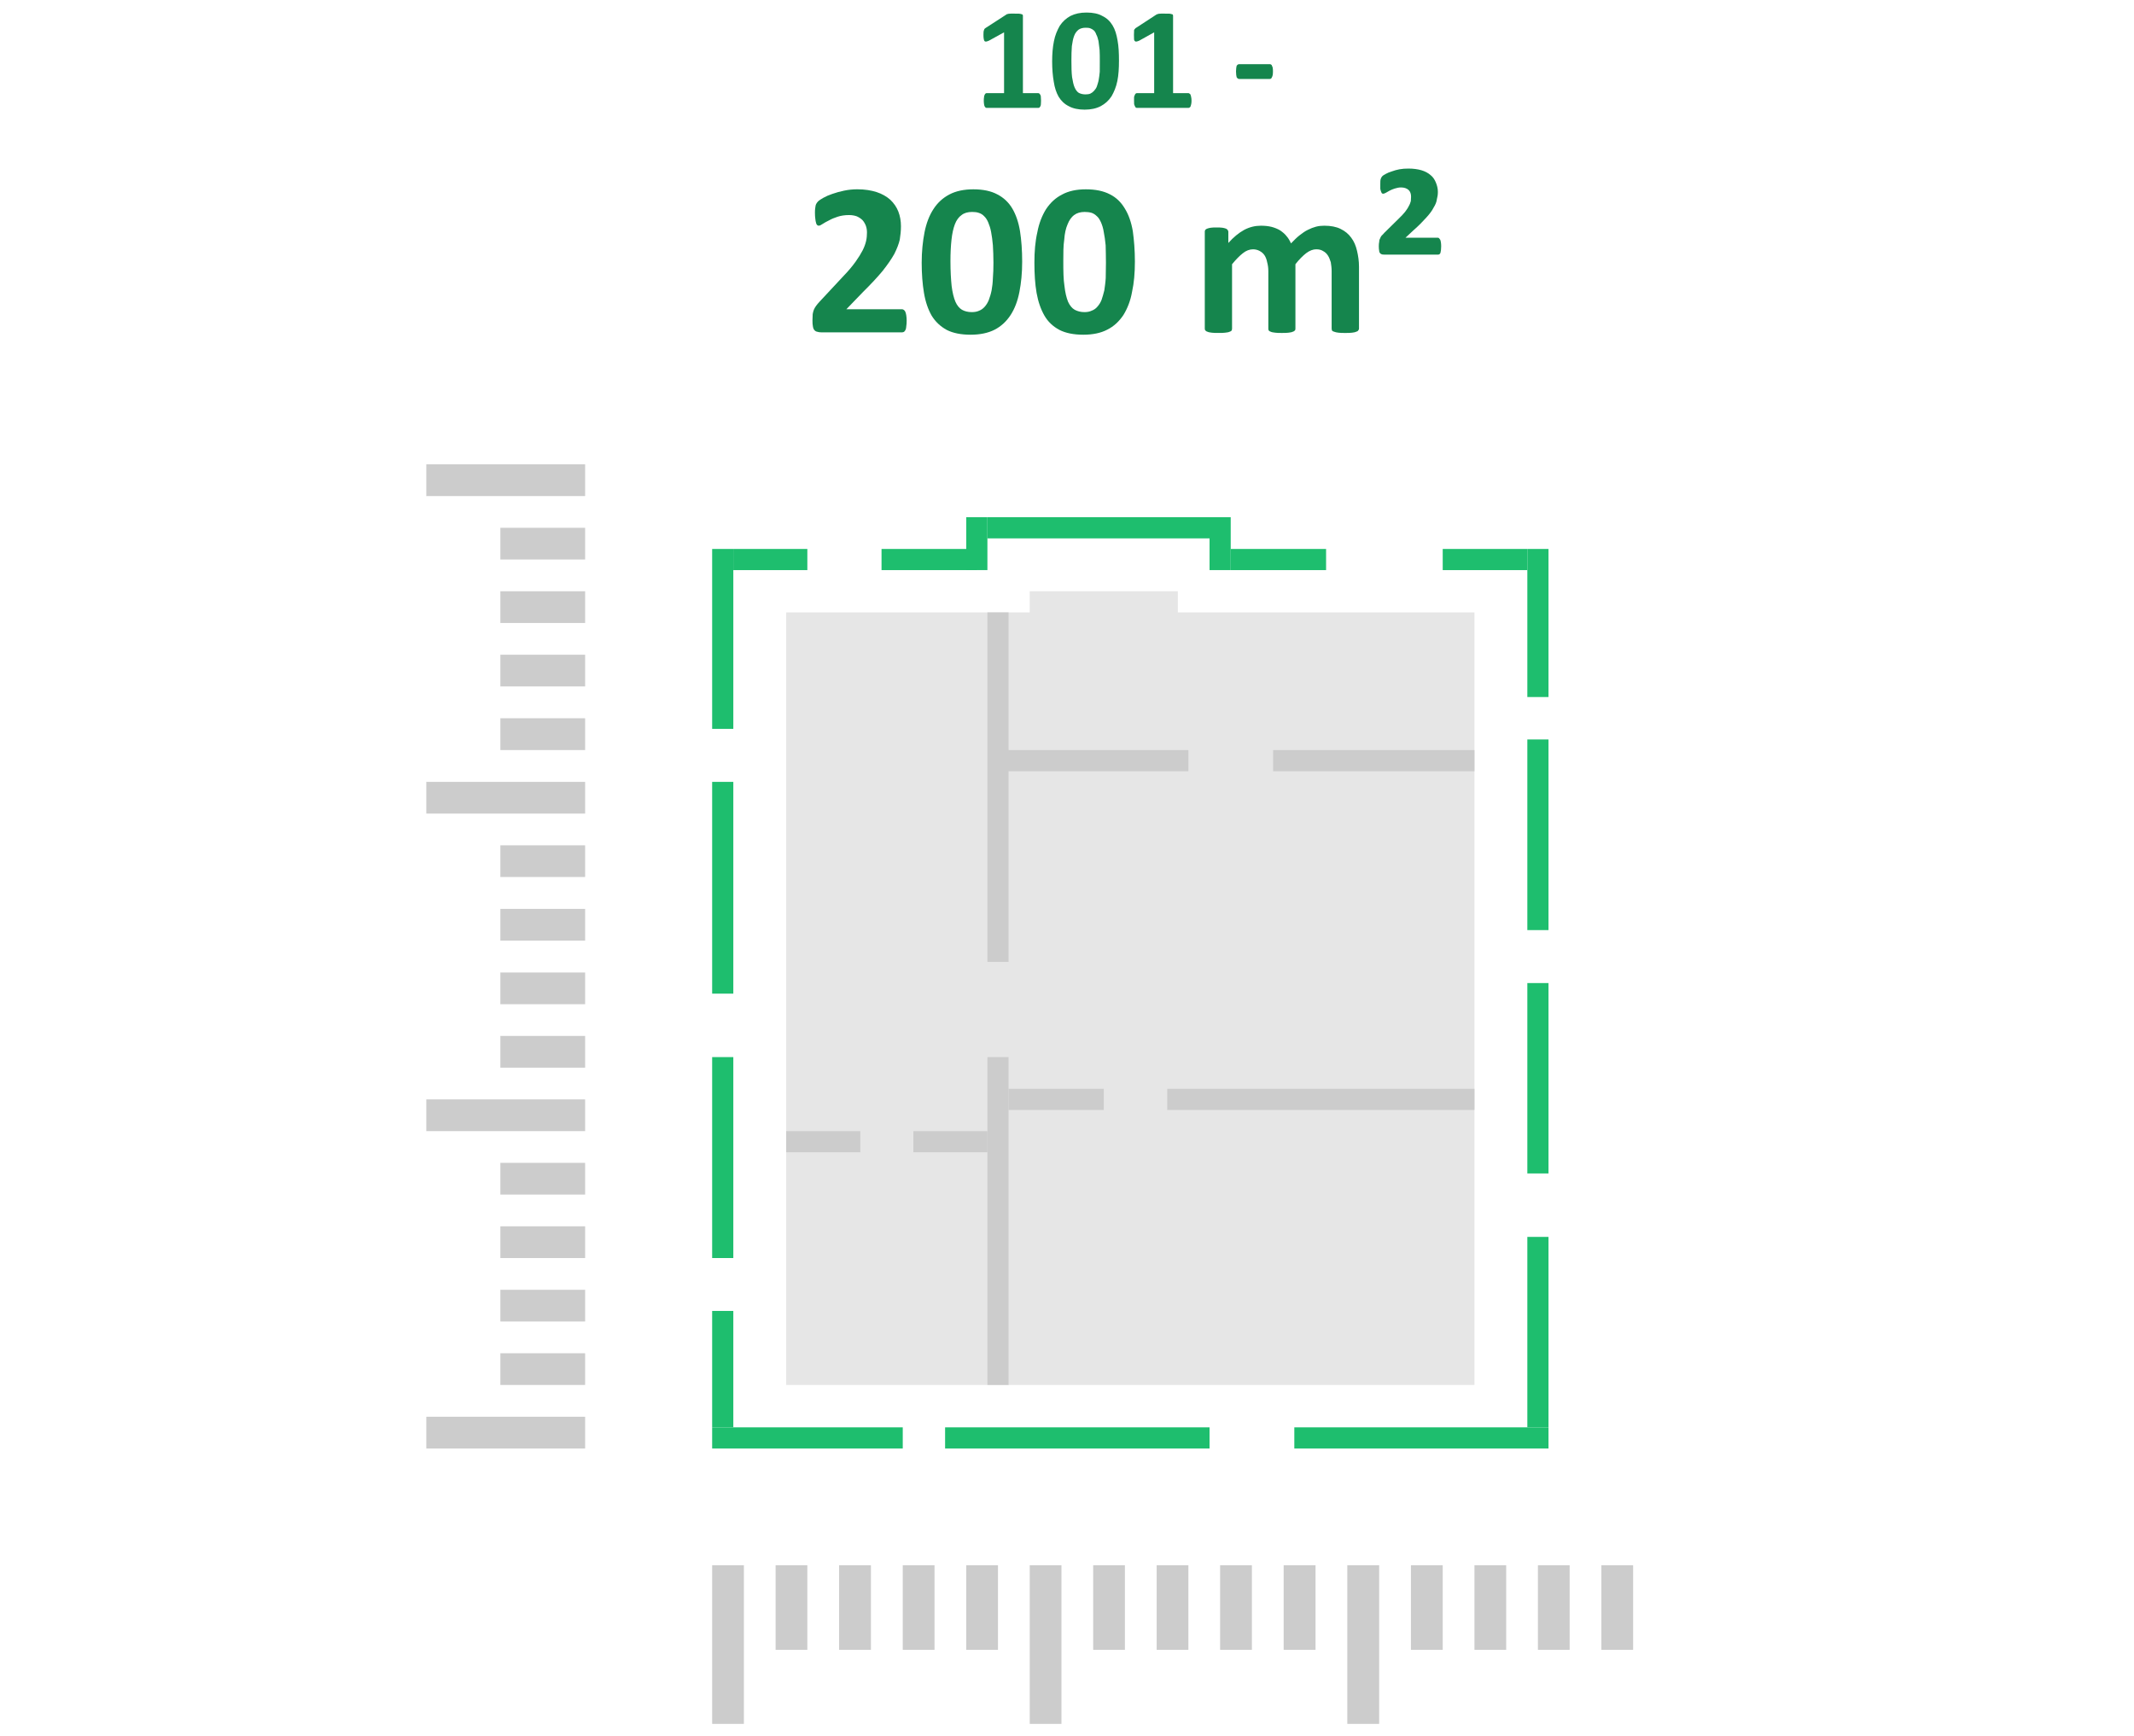 <?xml version="1.0" encoding="utf-8"?>
<!-- Generator: Adobe Illustrator 16.0.0, SVG Export Plug-In . SVG Version: 6.00 Build 0)  -->
<!DOCTYPE svg PUBLIC "-//W3C//DTD SVG 1.1//EN" "http://www.w3.org/Graphics/SVG/1.1/DTD/svg11.dtd">
<svg version="1.1" id="Layer_1" xmlns="http://www.w3.org/2000/svg" xmlns:xlink="http://www.w3.org/1999/xlink" x="0px" y="0px"
	 width="145px" height="118px" viewBox="0 0 145 118" enable-background="new 0 0 145 118" xml:space="preserve">
<rect x="48.389" y="106.367" fill="#CCCCCC" width="2.156" height="10.781"/>
<rect x="52.701" y="106.367" fill="#CCCCCC" width="2.156" height="5.75"/>
<rect x="57.015" y="106.367" fill="#CCCCCC" width="2.162" height="5.75"/>
<rect x="61.34" y="106.367" fill="#CCCCCC" width="2.158" height="5.75"/>
<rect x="65.654" y="106.367" fill="#CCCCCC" width="2.156" height="5.75"/>
<rect x="69.967" y="106.367" fill="#CCCCCC" width="2.156" height="10.781"/>
<rect x="74.279" y="106.367" fill="#CCCCCC" width="2.156" height="5.75"/>
<rect x="78.592" y="106.367" fill="#CCCCCC" width="2.156" height="5.75"/>
<rect x="82.904" y="106.367" fill="#CCCCCC" width="2.159" height="5.75"/>
<rect x="87.222" y="106.367" fill="#CCCCCC" width="2.166" height="5.75"/>
<rect x="91.546" y="106.367" fill="#CCCCCC" width="2.166" height="10.781"/>
<rect x="28.967" y="96.277" fill="#CCCCCC" width="10.791" height="2.16"/>
<rect x="33.998" y="91.961" fill="#CCCCCC" width="5.76" height="2.156"/>
<rect x="33.998" y="87.648" fill="#CCCCCC" width="5.76" height="2.156"/>
<rect x="33.998" y="83.336" fill="#CCCCCC" width="5.76" height="2.156"/>
<rect x="33.998" y="79.023" fill="#CCCCCC" width="5.76" height="2.156"/>
<rect x="28.967" y="74.711" fill="#CCCCCC" width="10.791" height="2.156"/>
<rect x="33.998" y="70.398" fill="#CCCCCC" width="5.76" height="2.156"/>
<rect x="33.998" y="66.086" fill="#CCCCCC" width="5.76" height="2.156"/>
<rect x="33.998" y="61.765" fill="#CCCCCC" width="5.76" height="2.158"/>
<rect x="33.998" y="57.445" fill="#CCCCCC" width="5.76" height="2.153"/>
<rect x="28.967" y="53.133" fill="#CCCCCC" width="10.791" height="2.156"/>
<rect x="53.42" y="41.617" fill="#E6E6E6" width="46.766" height="52.5"/>
<rect x="67.092" y="71.836" fill="#CCCCCC" width="1.438" height="22.281"/>
<rect x="67.092" y="41.617" fill="#CCCCCC" width="1.438" height="23.75"/>
<rect x="62.06" y="76.867" fill="#CCCCCC" width="5.032" height="1.438"/>
<rect x="53.42" y="76.867" fill="#CCCCCC" width="5.037" height="1.438"/>
<rect x="68.529" y="73.992" fill="#CCCCCC" width="6.469" height="1.438"/>
<rect x="79.311" y="73.992" fill="#CCCCCC" width="20.875" height="1.438"/>
<rect x="67.811" y="50.971" fill="#CCCCCC" width="12.938" height="1.441"/>
<rect x="86.505" y="50.971" fill="#CCCCCC" width="13.681" height="1.441"/>
<rect x="69.967" y="40.18" fill="#E6E6E6" width="10.063" height="2.156"/>
<rect x="67.092" y="35.148" fill="#1EBE6E" width="15.094" height="1.438"/>
<rect x="87.946" y="96.996" fill="#1EBE6E" width="17.271" height="1.441"/>
<rect x="64.217" y="96.996" fill="#1EBE6E" width="17.969" height="1.441"/>
<rect x="48.389" y="96.996" fill="#1EBE6E" width="12.951" height="1.441"/>
<rect x="48.389" y="89.086" fill="#1EBE6E" width="1.438" height="7.91"/>
<rect x="48.389" y="71.836" fill="#1EBE6E" width="1.438" height="13.656"/>
<rect x="48.389" y="37.305" fill="#1EBE6E" width="1.438" height="12.225"/>
<rect x="103.779" y="37.305" fill="#1EBE6E" width="1.438" height="10.063"/>
<rect x="103.779" y="84.055" fill="#1EBE6E" width="1.438" height="12.941"/>
<rect x="49.826" y="37.305" fill="#1EBE6E" width="5.031" height="1.438"/>
<rect x="65.654" y="35.148" fill="#1EBE6E" width="1.438" height="3.594"/>
<rect x="59.898" y="37.305" fill="#1EBE6E" width="6.475" height="1.438"/>
<rect x="82.186" y="35.148" fill="#1EBE6E" width="1.438" height="3.594"/>
<rect x="83.623" y="37.305" fill="#1EBE6E" width="6.481" height="1.438"/>
<rect x="98.029" y="37.305" fill="#1EBE6E" width="5.75" height="1.438"/>
<rect x="33.998" y="48.809" fill="#CCCCCC" width="5.76" height="2.162"/>
<rect x="33.998" y="44.492" fill="#CCCCCC" width="5.76" height="2.155"/>
<rect x="33.998" y="40.18" fill="#CCCCCC" width="5.76" height="2.156"/>
<rect x="33.998" y="35.867" fill="#CCCCCC" width="5.76" height="2.156"/>
<rect x="28.967" y="31.554" fill="#CCCCCC" width="10.791" height="2.157"/>
<rect x="95.87" y="106.367" fill="#CCCCCC" width="2.159" height="5.75"/>
<rect x="100.186" y="106.367" fill="#CCCCCC" width="2.156" height="5.75"/>
<rect x="48.389" y="53.133" fill="#1EBE6E" width="1.438" height="14.391"/>
<rect x="103.779" y="50.25" fill="#1EBE6E" width="1.438" height="12.956"/>
<rect x="103.779" y="66.805" fill="#1EBE6E" width="1.438" height="12.938"/>
<rect x="104.498" y="106.367" fill="#CCCCCC" width="2.156" height="5.75"/>
<rect x="108.811" y="106.367" fill="#CCCCCC" width="2.156" height="5.75"/>
<g>
	<path fill="#15854D" d="M70.736,6.843c0,0.087-0.007,0.167-0.01,0.231c0,0.058-0.011,0.113-0.037,0.149
		c-0.026,0.036-0.041,0.066-0.053,0.082c-0.031,0.023-0.07,0.025-0.077,0.025h-3.523c-0.021,0-0.052-0.002-0.072-0.025
		c-0.02-0.015-0.045-0.045-0.061-0.082c-0.018-0.037-0.038-0.092-0.04-0.149c-0.01-0.064-0.017-0.145-0.017-0.231
		c0-0.101,0.006-0.181,0.017-0.238c0-0.073,0.014-0.115,0.04-0.155c0.009-0.04,0.038-0.077,0.053-0.086
		c0.027-0.025,0.053-0.034,0.078-0.034h1.19V2.196l-1.028,0.567c-0.074,0.034-0.133,0.05-0.178,0.061
		c-0.05,0.011-0.088-0.002-0.116-0.025c-0.032-0.032-0.044-0.075-0.058-0.152c-0.014-0.067-0.021-0.16-0.021-0.28
		c0-0.08,0.002-0.152,0.007-0.2c0.005-0.047,0.016-0.092,0.032-0.126c0.004-0.034,0.029-0.074,0.045-0.092
		c0.032-0.022,0.06-0.051,0.099-0.072l1.369-0.886c0.008-0.018,0.035-0.025,0.054-0.028c0.035-0.011,0.063-0.021,0.102-0.027
		c0.039-0.006,0.093-0.01,0.152-0.01c0.061,0,0.142,0,0.251,0c0.126,0,0.219,0,0.295,0.003c0.076,0.007,0.141,0.018,0.181,0.034
		c0.04,0.003,0.06,0.022,0.078,0.043c0.017,0.018,0.017,0.04,0.017,0.078V6.33h1.046c0.013,0,0.047,0.011,0.082,0.036
		c0.013,0.009,0.032,0.044,0.057,0.084c0.026,0.04,0.034,0.084,0.034,0.157C70.727,6.665,70.736,6.743,70.736,6.843z"/>
	<path fill="#15854D" d="M76.031,4.127c0,0.509-0.026,0.961-0.109,1.373c-0.082,0.414-0.231,0.758-0.4,1.05
		c-0.194,0.292-0.436,0.505-0.724,0.661c-0.305,0.16-0.667,0.24-1.105,0.24c-0.421,0-0.797-0.08-1.069-0.233
		c-0.295-0.145-0.524-0.366-0.693-0.646c-0.16-0.281-0.27-0.616-0.331-1.023c-0.071-0.407-0.109-0.86-0.109-1.38
		c0-0.499,0.038-0.962,0.12-1.364c0.078-0.416,0.232-0.762,0.398-1.053c0.193-0.291,0.434-0.507,0.724-0.667
		c0.32-0.158,0.663-0.233,1.099-0.233c0.419,0,0.795,0.073,1.069,0.233c0.306,0.145,0.526,0.36,0.696,0.641
		c0.171,0.28,0.27,0.621,0.339,1.028C76.011,3.16,76.031,3.609,76.031,4.127z M74.729,4.19c0-0.303,0-0.571-0.014-0.798
		c-0.022-0.226-0.058-0.429-0.075-0.603c-0.047-0.174-0.075-0.313-0.145-0.43c-0.039-0.117-0.094-0.217-0.163-0.284
		c-0.084-0.07-0.16-0.12-0.248-0.15c-0.097-0.036-0.206-0.04-0.316-0.04c-0.188,0-0.349,0.04-0.48,0.131
		c-0.126,0.099-0.233,0.231-0.305,0.428c-0.071,0.181-0.112,0.411-0.153,0.69c-0.022,0.279-0.03,0.604-0.03,0.979
		c0,0.455,0.008,0.821,0.044,1.125c0.048,0.292,0.098,0.532,0.174,0.703c0.076,0.181,0.182,0.306,0.289,0.373
		c0.137,0.067,0.277,0.1,0.451,0.1c0.115,0,0.242-0.012,0.331-0.054c0.091-0.042,0.179-0.109,0.25-0.189
		c0.07-0.08,0.154-0.183,0.194-0.31c0.036-0.127,0.092-0.265,0.12-0.43c0.026-0.166,0.057-0.344,0.073-0.553
		C74.729,4.667,74.729,4.443,74.729,4.19z"/>
	<path fill="#15854D" d="M80.961,6.843c0,0.087-0.008,0.167-0.021,0.231c-0.014,0.058-0.033,0.113-0.04,0.149
		c-0.012,0.036-0.04,0.066-0.071,0.082c-0.013,0.023-0.037,0.025-0.078,0.025h-3.506c-0.028,0-0.04-0.002-0.072-0.025
		c-0.031-0.015-0.04-0.045-0.053-0.082c-0.024-0.037-0.045-0.092-0.059-0.149c-0.005-0.064-0.005-0.145-0.005-0.231
		c0-0.101,0-0.181,0.001-0.238c0.011-0.073,0.029-0.115,0.055-0.155c0.021-0.04,0.021-0.077,0.055-0.086
		c0.03-0.025,0.05-0.034,0.077-0.034h1.179V2.196l-1.016,0.567c-0.074,0.034-0.129,0.05-0.19,0.061
		c-0.038,0.011-0.084-0.002-0.099-0.025c-0.037-0.032-0.062-0.075-0.062-0.152c0-0.067-0.007-0.16-0.007-0.28
		c0-0.08,0.002-0.152,0.007-0.2c0-0.047,0-0.092,0.003-0.126c0.018-0.034,0.043-0.074,0.073-0.092c0-0.022,0.046-0.051,0.084-0.072
		l1.357-0.886c0.02-0.018,0.048-0.025,0.084-0.028c0.001-0.011,0.046-0.021,0.076-0.027c0.046-0.006,0.087-0.01,0.16-0.01
		s0.157,0,0.244,0c0.134,0,0.236,0,0.32,0.003c0.073,0.007,0.123,0.018,0.16,0.034c0.042,0.003,0.076,0.022,0.076,0.043
		c0.006,0.018,0.015,0.04,0.015,0.078V6.33h1.036c0.041,0,0.07,0.011,0.081,0.036c0.035,0.009,0.064,0.044,0.073,0.084
		c0.011,0.04,0.028,0.084,0.04,0.157C80.951,6.665,80.961,6.743,80.961,6.843z"/>
	<path fill="#15854D" d="M86.494,4.855c0,0.193-0.023,0.324-0.073,0.397c-0.021,0.076-0.076,0.116-0.16,0.116h-2.05
		c-0.082,0-0.133-0.04-0.184-0.12c-0.019-0.076-0.043-0.2-0.043-0.394c0-0.177,0.025-0.31,0.043-0.384
		c0.051-0.074,0.102-0.11,0.184-0.11h2.05c0.037,0,0.084,0.007,0.092,0.019c0.039,0.023,0.068,0.046,0.068,0.085
		c0.028,0.038,0.048,0.096,0.059,0.156C86.49,4.688,86.494,4.768,86.494,4.855z"/>
	<path fill="#15854D" d="M61.606,21.787c0,0.151-0.009,0.274-0.025,0.366c-0.001,0.11-0.027,0.192-0.046,0.25
		c-0.034,0.062-0.063,0.105-0.102,0.142c-0.04,0.022-0.085,0.04-0.135,0.04h-5.485c-0.11,0-0.201-0.013-0.281-0.04
		c-0.08-0.012-0.142-0.049-0.195-0.112c-0.045-0.048-0.084-0.13-0.102-0.249c-0.023-0.104-0.03-0.24-0.03-0.413
		c0-0.163,0.007-0.308,0.015-0.422c0.021-0.114,0.042-0.21,0.082-0.306c0.039-0.096,0.094-0.18,0.15-0.26
		c0.066-0.087,0.147-0.188,0.24-0.286l1.652-1.773c0.333-0.343,0.593-0.664,0.794-0.944s0.358-0.537,0.477-0.768
		c0.118-0.233,0.194-0.452,0.237-0.647c0.043-0.195,0.056-0.387,0.056-0.561c0-0.164-0.021-0.314-0.077-0.467
		c-0.055-0.141-0.131-0.27-0.223-0.374c-0.11-0.108-0.233-0.19-0.388-0.26c-0.149-0.054-0.326-0.088-0.53-0.088
		c-0.293,0-0.557,0.042-0.775,0.114c-0.222,0.072-0.422,0.155-0.585,0.248c-0.173,0.082-0.317,0.167-0.433,0.241
		c-0.11,0.079-0.202,0.119-0.259,0.119c-0.046,0-0.084-0.013-0.112-0.04c-0.033-0.039-0.065-0.08-0.077-0.156
		c-0.027-0.064-0.036-0.161-0.051-0.275c-0.017-0.113-0.025-0.251-0.025-0.417c0-0.112,0.005-0.211,0.016-0.286
		c0.01-0.074,0.024-0.147,0.03-0.198c0.021-0.063,0.034-0.109,0.066-0.149c0.019-0.04,0.063-0.09,0.127-0.156
		c0.06-0.051,0.17-0.124,0.337-0.219c0.167-0.095,0.37-0.185,0.611-0.265c0.241-0.083,0.501-0.16,0.794-0.219
		c0.294-0.062,0.59-0.092,0.902-0.092c0.502,0,0.934,0.07,1.31,0.19c0.369,0.121,0.679,0.3,0.928,0.521
		c0.242,0.232,0.424,0.491,0.545,0.799c0.12,0.312,0.178,0.643,0.178,0.998c0,0.306-0.03,0.606-0.08,0.912
		c-0.067,0.295-0.191,0.616-0.373,0.976c-0.188,0.339-0.453,0.721-0.788,1.146c-0.344,0.416-0.797,0.903-1.357,1.457l-1.11,1.151
		h3.76c0.052,0,0.1,0.01,0.143,0.046c0.042,0.025,0.076,0.073,0.101,0.127c0.025,0.07,0.057,0.151,0.065,0.244
		C61.596,21.539,61.606,21.658,61.606,21.787z"/>
	<path fill="#15854D" d="M69.454,17.777c0,0.765-0.067,1.445-0.187,2.058c-0.121,0.62-0.32,1.146-0.601,1.575
		c-0.28,0.43-0.641,0.766-1.081,0.994c-0.443,0.227-0.996,0.342-1.642,0.342c-0.644,0-1.192-0.11-1.615-0.326
		c-0.426-0.233-0.77-0.555-1.024-0.969c-0.243-0.426-0.421-0.938-0.523-1.547c-0.101-0.601-0.155-1.286-0.155-2.055
		c0-0.756,0.072-1.446,0.194-2.069c0.121-0.607,0.32-1.134,0.601-1.564c0.28-0.438,0.641-0.766,1.081-0.998
		c0.446-0.238,0.997-0.353,1.636-0.353c0.647,0,1.194,0.112,1.621,0.341c0.427,0.218,0.775,0.54,1.028,0.969
		c0.241,0.412,0.42,0.924,0.52,1.534C69.401,16.317,69.454,17.006,69.454,17.777z M67.502,17.863c0-0.442-0.017-0.843-0.038-1.198
		c-0.032-0.34-0.069-0.646-0.12-0.896c-0.045-0.261-0.12-0.47-0.195-0.652c-0.075-0.18-0.166-0.317-0.274-0.42
		c-0.103-0.113-0.228-0.187-0.372-0.233c-0.13-0.045-0.28-0.061-0.449-0.061c-0.294,0-0.534,0.065-0.719,0.213
		c-0.194,0.132-0.347,0.347-0.454,0.626c-0.106,0.28-0.183,0.625-0.229,1.05c-0.046,0.409-0.071,0.898-0.071,1.452
		c0,0.678,0.033,1.241,0.08,1.687c0.056,0.446,0.142,0.798,0.256,1.07c0.113,0.257,0.265,0.443,0.448,0.55
		c0.176,0.1,0.401,0.159,0.657,0.159c0.195,0,0.361-0.026,0.511-0.097c0.144-0.055,0.275-0.152,0.382-0.276
		c0.108-0.124,0.204-0.276,0.275-0.458c0.073-0.196,0.139-0.405,0.188-0.652c0.045-0.247,0.078-0.525,0.087-0.831
		C67.491,18.582,67.502,18.242,67.502,17.863z"/>
	<path fill="#15854D" d="M77.113,17.777c0,0.765-0.058,1.445-0.193,2.058c-0.108,0.62-0.324,1.146-0.589,1.575
		c-0.289,0.43-0.641,0.766-1.098,0.994c-0.432,0.227-0.984,0.342-1.625,0.342c-0.649,0-1.198-0.11-1.621-0.326
		c-0.438-0.233-0.78-0.555-1.019-0.969c-0.244-0.426-0.427-0.938-0.535-1.547c-0.105-0.601-0.148-1.286-0.148-2.055
		c0-0.756,0.056-1.446,0.2-2.069c0.111-0.607,0.323-1.134,0.59-1.564c0.292-0.438,0.64-0.766,1.093-0.998
		c0.439-0.238,0.975-0.353,1.613-0.353c0.66,0,1.195,0.112,1.637,0.341c0.433,0.218,0.76,0.54,1.014,0.969
		c0.256,0.412,0.435,0.924,0.54,1.534C77.056,16.317,77.113,17.006,77.113,17.777z M75.146,17.863c0-0.442-0.012-0.843-0.02-1.198
		c-0.034-0.34-0.076-0.646-0.128-0.896c-0.039-0.261-0.108-0.47-0.185-0.652c-0.084-0.18-0.16-0.317-0.278-0.42
		c-0.119-0.113-0.229-0.187-0.362-0.233c-0.155-0.045-0.304-0.061-0.475-0.061c-0.278,0-0.519,0.065-0.719,0.213
		c-0.172,0.132-0.332,0.347-0.438,0.626c-0.123,0.28-0.2,0.625-0.229,1.05c-0.063,0.409-0.063,0.898-0.063,1.452
		c0,0.678,0.007,1.241,0.078,1.687c0.049,0.446,0.135,0.798,0.243,1.07c0.119,0.257,0.264,0.443,0.454,0.55
		c0.187,0.1,0.4,0.159,0.663,0.159c0.173,0,0.346-0.026,0.489-0.097c0.155-0.055,0.291-0.152,0.392-0.276
		c0.112-0.124,0.21-0.276,0.281-0.458c0.071-0.196,0.124-0.405,0.188-0.652c0.033-0.247,0.078-0.525,0.095-0.831
		C75.134,18.582,75.146,18.242,75.146,17.863z"/>
	<path fill="#15854D" d="M92.34,22.333c0,0.053-0.021,0.093-0.063,0.133c-0.007,0.036-0.077,0.063-0.142,0.082
		c-0.065,0.034-0.163,0.044-0.27,0.061c-0.128,0.018-0.274,0.018-0.464,0.018c-0.177,0-0.337,0-0.45-0.018
		c-0.123-0.018-0.207-0.027-0.283-0.061c-0.084-0.019-0.124-0.046-0.16-0.082c-0.006-0.04-0.026-0.08-0.026-0.133v-3.908
		c0-0.214-0.029-0.417-0.058-0.604c-0.056-0.178-0.113-0.333-0.202-0.467c-0.089-0.134-0.194-0.228-0.326-0.296
		c-0.119-0.078-0.273-0.117-0.463-0.117c-0.215,0-0.45,0.088-0.684,0.265c-0.221,0.174-0.469,0.416-0.728,0.749v4.378
		c0,0.052-0.006,0.092-0.047,0.132c-0.029,0.037-0.079,0.064-0.147,0.083c-0.068,0.034-0.168,0.044-0.286,0.061
		c-0.116,0.017-0.259,0.017-0.442,0.017c-0.191,0-0.338,0-0.439-0.017c-0.132-0.018-0.232-0.027-0.302-0.061
		c-0.067-0.019-0.105-0.046-0.146-0.083c-0.027-0.04-0.032-0.08-0.032-0.132v-3.908c0-0.214-0.028-0.417-0.079-0.604
		c-0.034-0.177-0.09-0.332-0.175-0.466c-0.086-0.134-0.205-0.228-0.326-0.295c-0.14-0.08-0.3-0.118-0.46-0.118
		c-0.236,0-0.471,0.088-0.69,0.265c-0.221,0.173-0.465,0.416-0.735,0.749v4.378c0,0.051-0.016,0.091-0.03,0.131
		c-0.041,0.038-0.079,0.065-0.148,0.083c-0.073,0.034-0.167,0.044-0.301,0.061c-0.102,0.016-0.253,0.016-0.438,0.016
		c-0.191,0-0.337,0-0.456-0.016c-0.115-0.018-0.216-0.027-0.284-0.061c-0.068-0.019-0.12-0.046-0.146-0.083
		c-0.041-0.04-0.05-0.08-0.05-0.131v-6.583c0-0.052,0.005-0.092,0.038-0.132c0.034-0.036,0.064-0.063,0.123-0.082
		c0.075-0.034,0.159-0.044,0.25-0.062c0.108-0.017,0.229-0.017,0.39-0.017s0.287,0.001,0.396,0.017
		c0.085,0.018,0.165,0.027,0.244,0.062c0.046,0.019,0.076,0.046,0.106,0.082c0.033,0.04,0.054,0.08,0.054,0.132v0.759
		c0.347-0.391,0.717-0.691,1.071-0.886c0.37-0.195,0.746-0.286,1.137-0.286c0.271,0,0.515,0.025,0.734,0.08
		c0.207,0.055,0.412,0.137,0.581,0.24c0.16,0.112,0.32,0.24,0.428,0.384c0.129,0.143,0.221,0.309,0.306,0.497
		c0.211-0.213,0.388-0.4,0.587-0.553c0.197-0.15,0.366-0.276,0.56-0.368c0.193-0.097,0.362-0.164,0.552-0.214
		c0.193-0.049,0.367-0.066,0.565-0.066c0.442,0,0.809,0.072,1.101,0.215c0.303,0.146,0.547,0.346,0.729,0.601
		c0.193,0.259,0.313,0.546,0.393,0.892c0.079,0.334,0.133,0.695,0.133,1.075v4.211H92.34z"/>
	<path fill="#15854D" d="M97.924,16.737c0,0.203-0.021,0.352-0.048,0.443c-0.031,0.08-0.084,0.123-0.16,0.123h-3.593
		c-0.084,0-0.152-0.002-0.203-0.011c-0.048-0.017-0.115-0.037-0.133-0.076c-0.047-0.038-0.075-0.102-0.075-0.173
		c-0.017-0.072-0.026-0.181-0.026-0.303c0-0.12,0.008-0.217,0.026-0.297c0-0.082,0.014-0.155,0.055-0.223
		c0.021-0.077,0.064-0.134,0.105-0.2c0.063-0.051,0.118-0.12,0.19-0.2l0.979-0.963c0.176-0.165,0.313-0.32,0.433-0.463
		c0.101-0.136,0.19-0.262,0.245-0.382c0.075-0.12,0.112-0.234,0.144-0.347c0.008-0.1,0.015-0.208,0.015-0.301
		c0-0.187-0.051-0.343-0.167-0.453c-0.118-0.11-0.294-0.173-0.517-0.173c-0.148,0-0.284,0.031-0.428,0.076
		c-0.115,0.043-0.244,0.083-0.337,0.138c-0.093,0.056-0.185,0.105-0.259,0.146c-0.075,0.04-0.138,0.068-0.189,0.068
		c-0.032,0-0.047-0.014-0.082-0.028c-0.026-0.024-0.031-0.057-0.055-0.11c-0.024-0.05-0.041-0.112-0.056-0.194
		c0-0.081,0-0.183,0-0.321c0-0.136,0-0.256,0.024-0.336c0.023-0.08,0.06-0.146,0.107-0.199c0.038-0.042,0.119-0.098,0.244-0.162
		c0.104-0.061,0.254-0.12,0.412-0.169c0.16-0.06,0.333-0.107,0.516-0.143c0.203-0.036,0.391-0.048,0.618-0.048
		c0.32,0,0.622,0.04,0.874,0.114c0.247,0.075,0.447,0.179,0.617,0.327c0.169,0.132,0.279,0.304,0.361,0.5
		c0.083,0.196,0.139,0.415,0.139,0.642c0,0.176-0.023,0.34-0.069,0.51c-0.02,0.172-0.092,0.355-0.222,0.56
		c-0.099,0.206-0.27,0.429-0.495,0.677c-0.226,0.251-0.509,0.547-0.885,0.875l-0.531,0.496h2.212c0.051,0,0.092,0.046,0.152,0.138
		C97.895,16.379,97.924,16.528,97.924,16.737z"/>
</g>
</svg>
